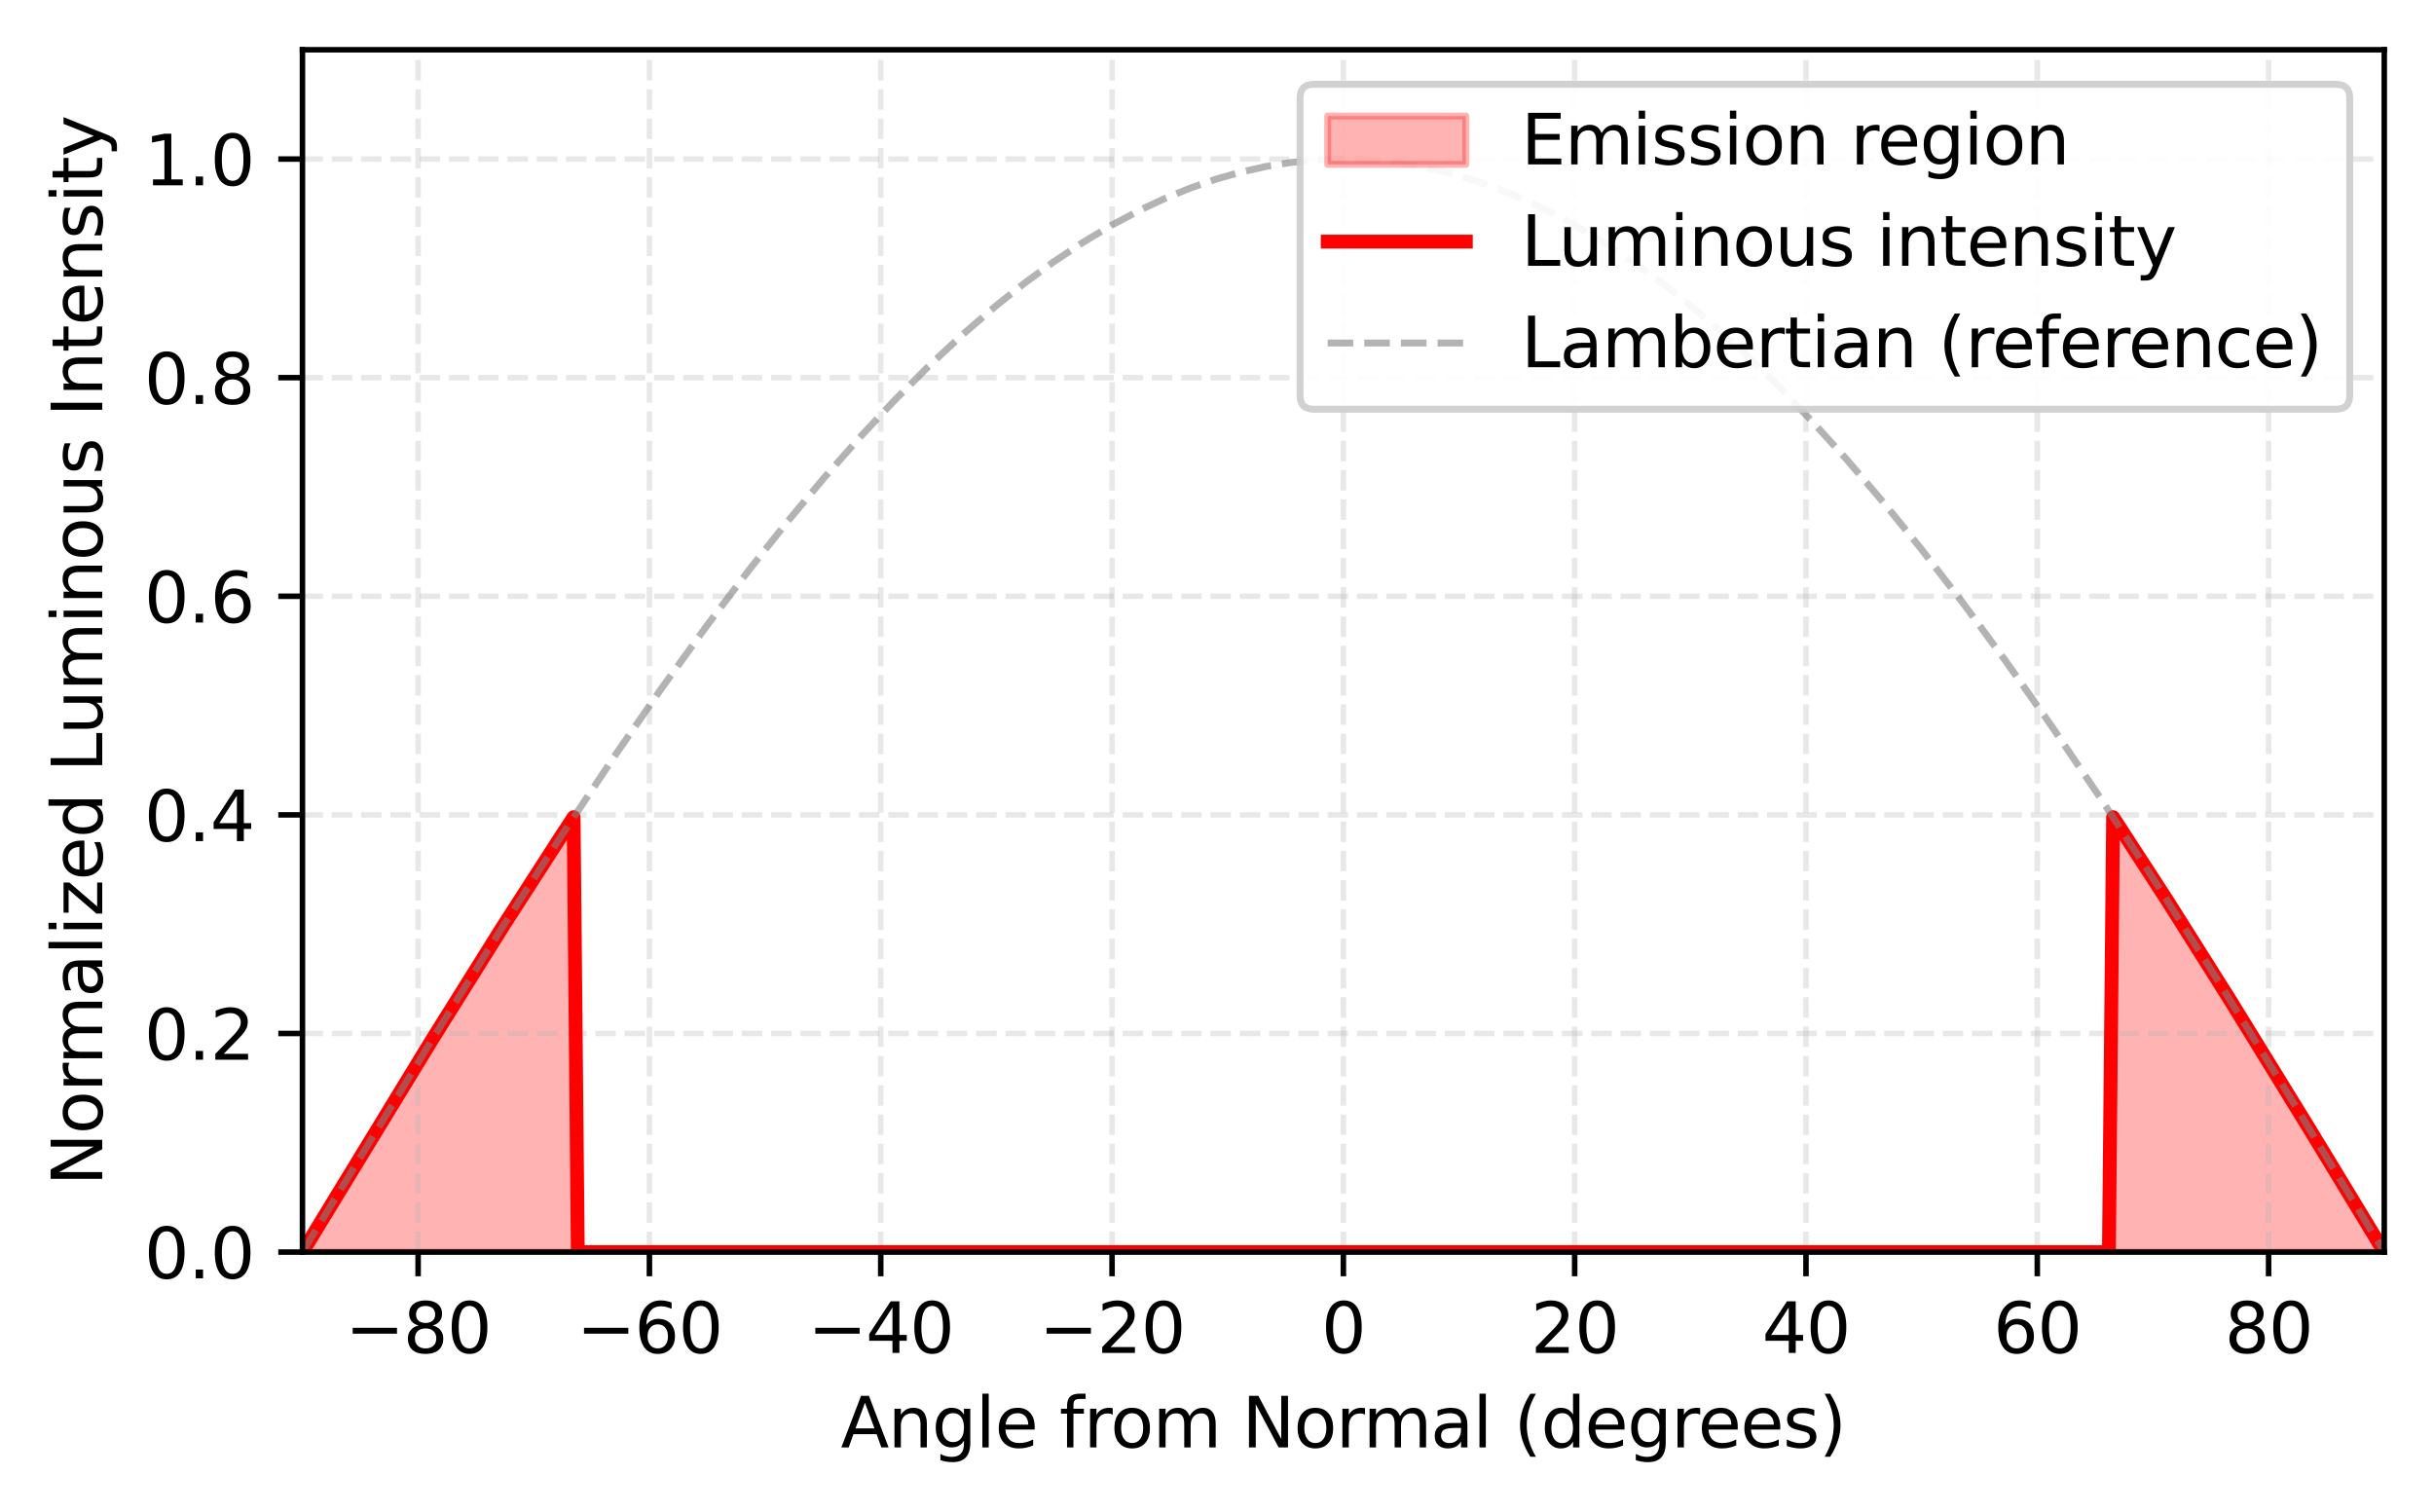 <?xml version="1.0" encoding="utf-8" standalone="no"?>
<!DOCTYPE svg PUBLIC "-//W3C//DTD SVG 1.1//EN"
  "http://www.w3.org/Graphics/SVG/1.1/DTD/svg11.dtd">
<svg xmlns:xlink="http://www.w3.org/1999/xlink" width="352.326pt" height="218.796pt" viewBox="0 0 352.326 218.796" xmlns="http://www.w3.org/2000/svg" version="1.1">
 <defs>
  <style type="text/css">*{stroke-linejoin: round; stroke-linecap: butt}</style>
 </defs>
 <g id="figure_1">
  <g id="patch_1">
   <path d="M 0 218.796 
L 352.326 218.796 
L 352.326 0 
L 0 0 
z
" style="fill: #ffffff"/>
  </g>
  <g id="axes_1">
   <g id="patch_2">
    <path d="M 43.781 181.24 
L 345.126 181.24 
L 345.126 7.2 
L 43.781 7.2 
z
" style="fill: #ffffff"/>
   </g>
   <g id="FillBetweenPolyCollection_1">
    <defs>
     <path id="ma462cd7fef" d="M 43.781 -37.556 
L 43.781 -37.556 
L 44.385 -37.556 
L 44.989 -37.556 
L 45.593 -37.556 
L 46.197 -37.556 
L 46.801 -37.556 
L 47.405 -37.556 
L 48.009 -37.556 
L 48.612 -37.556 
L 49.216 -37.556 
L 49.82 -37.556 
L 50.424 -37.556 
L 51.028 -37.556 
L 51.632 -37.556 
L 52.236 -37.556 
L 52.84 -37.556 
L 53.444 -37.556 
L 54.048 -37.556 
L 54.651 -37.556 
L 55.255 -37.556 
L 55.859 -37.556 
L 56.463 -37.556 
L 57.067 -37.556 
L 57.671 -37.556 
L 58.275 -37.556 
L 58.879 -37.556 
L 59.483 -37.556 
L 60.086 -37.556 
L 60.69 -37.556 
L 61.294 -37.556 
L 61.898 -37.556 
L 62.502 -37.556 
L 63.106 -37.556 
L 63.71 -37.556 
L 64.314 -37.556 
L 64.918 -37.556 
L 65.522 -37.556 
L 66.125 -37.556 
L 66.729 -37.556 
L 67.333 -37.556 
L 67.937 -37.556 
L 68.541 -37.556 
L 69.145 -37.556 
L 69.749 -37.556 
L 70.353 -37.556 
L 70.957 -37.556 
L 71.561 -37.556 
L 72.164 -37.556 
L 72.768 -37.556 
L 73.372 -37.556 
L 73.976 -37.556 
L 74.58 -37.556 
L 75.184 -37.556 
L 75.788 -37.556 
L 76.392 -37.556 
L 76.996 -37.556 
L 77.6 -37.556 
L 78.203 -37.556 
L 78.807 -37.556 
L 79.411 -37.556 
L 80.015 -37.556 
L 80.619 -37.556 
L 81.223 -37.556 
L 81.827 -37.556 
L 82.431 -37.556 
L 83.035 -37.556 
L 83.639 -37.556 
L 84.242 -37.556 
L 84.846 -37.556 
L 85.45 -37.556 
L 86.054 -37.556 
L 86.658 -37.556 
L 87.262 -37.556 
L 87.866 -37.556 
L 88.47 -37.556 
L 89.074 -37.556 
L 89.677 -37.556 
L 90.281 -37.556 
L 90.885 -37.556 
L 91.489 -37.556 
L 92.093 -37.556 
L 92.697 -37.556 
L 93.301 -37.556 
L 93.905 -37.556 
L 94.509 -37.556 
L 95.113 -37.556 
L 95.716 -37.556 
L 96.32 -37.556 
L 96.924 -37.556 
L 97.528 -37.556 
L 98.132 -37.556 
L 98.736 -37.556 
L 99.34 -37.556 
L 99.944 -37.556 
L 100.548 -37.556 
L 101.152 -37.556 
L 101.755 -37.556 
L 102.359 -37.556 
L 102.963 -37.556 
L 103.567 -37.556 
L 104.171 -37.556 
L 104.775 -37.556 
L 105.379 -37.556 
L 105.983 -37.556 
L 106.587 -37.556 
L 107.191 -37.556 
L 107.794 -37.556 
L 108.398 -37.556 
L 109.002 -37.556 
L 109.606 -37.556 
L 110.21 -37.556 
L 110.814 -37.556 
L 111.418 -37.556 
L 112.022 -37.556 
L 112.626 -37.556 
L 113.229 -37.556 
L 113.833 -37.556 
L 114.437 -37.556 
L 115.041 -37.556 
L 115.645 -37.556 
L 116.249 -37.556 
L 116.853 -37.556 
L 117.457 -37.556 
L 118.061 -37.556 
L 118.665 -37.556 
L 119.268 -37.556 
L 119.872 -37.556 
L 120.476 -37.556 
L 121.08 -37.556 
L 121.684 -37.556 
L 122.288 -37.556 
L 122.892 -37.556 
L 123.496 -37.556 
L 124.1 -37.556 
L 124.704 -37.556 
L 125.307 -37.556 
L 125.911 -37.556 
L 126.515 -37.556 
L 127.119 -37.556 
L 127.723 -37.556 
L 128.327 -37.556 
L 128.931 -37.556 
L 129.535 -37.556 
L 130.139 -37.556 
L 130.743 -37.556 
L 131.346 -37.556 
L 131.95 -37.556 
L 132.554 -37.556 
L 133.158 -37.556 
L 133.762 -37.556 
L 134.366 -37.556 
L 134.97 -37.556 
L 135.574 -37.556 
L 136.178 -37.556 
L 136.782 -37.556 
L 137.385 -37.556 
L 137.989 -37.556 
L 138.593 -37.556 
L 139.197 -37.556 
L 139.801 -37.556 
L 140.405 -37.556 
L 141.009 -37.556 
L 141.613 -37.556 
L 142.217 -37.556 
L 142.82 -37.556 
L 143.424 -37.556 
L 144.028 -37.556 
L 144.632 -37.556 
L 145.236 -37.556 
L 145.84 -37.556 
L 146.444 -37.556 
L 147.048 -37.556 
L 147.652 -37.556 
L 148.256 -37.556 
L 148.859 -37.556 
L 149.463 -37.556 
L 150.067 -37.556 
L 150.671 -37.556 
L 151.275 -37.556 
L 151.879 -37.556 
L 152.483 -37.556 
L 153.087 -37.556 
L 153.691 -37.556 
L 154.295 -37.556 
L 154.898 -37.556 
L 155.502 -37.556 
L 156.106 -37.556 
L 156.71 -37.556 
L 157.314 -37.556 
L 157.918 -37.556 
L 158.522 -37.556 
L 159.126 -37.556 
L 159.73 -37.556 
L 160.334 -37.556 
L 160.937 -37.556 
L 161.541 -37.556 
L 162.145 -37.556 
L 162.749 -37.556 
L 163.353 -37.556 
L 163.957 -37.556 
L 164.561 -37.556 
L 165.165 -37.556 
L 165.769 -37.556 
L 166.373 -37.556 
L 166.976 -37.556 
L 167.58 -37.556 
L 168.184 -37.556 
L 168.788 -37.556 
L 169.392 -37.556 
L 169.996 -37.556 
L 170.6 -37.556 
L 171.204 -37.556 
L 171.808 -37.556 
L 172.411 -37.556 
L 173.015 -37.556 
L 173.619 -37.556 
L 174.223 -37.556 
L 174.827 -37.556 
L 175.431 -37.556 
L 176.035 -37.556 
L 176.639 -37.556 
L 177.243 -37.556 
L 177.847 -37.556 
L 178.45 -37.556 
L 179.054 -37.556 
L 179.658 -37.556 
L 180.262 -37.556 
L 180.866 -37.556 
L 181.47 -37.556 
L 182.074 -37.556 
L 182.678 -37.556 
L 183.282 -37.556 
L 183.886 -37.556 
L 184.489 -37.556 
L 185.093 -37.556 
L 185.697 -37.556 
L 186.301 -37.556 
L 186.905 -37.556 
L 187.509 -37.556 
L 188.113 -37.556 
L 188.717 -37.556 
L 189.321 -37.556 
L 189.925 -37.556 
L 190.528 -37.556 
L 191.132 -37.556 
L 191.736 -37.556 
L 192.34 -37.556 
L 192.944 -37.556 
L 193.548 -37.556 
L 194.152 -37.556 
L 194.756 -37.556 
L 195.36 -37.556 
L 195.963 -37.556 
L 196.567 -37.556 
L 197.171 -37.556 
L 197.775 -37.556 
L 198.379 -37.556 
L 198.983 -37.556 
L 199.587 -37.556 
L 200.191 -37.556 
L 200.795 -37.556 
L 201.399 -37.556 
L 202.002 -37.556 
L 202.606 -37.556 
L 203.21 -37.556 
L 203.814 -37.556 
L 204.418 -37.556 
L 205.022 -37.556 
L 205.626 -37.556 
L 206.23 -37.556 
L 206.834 -37.556 
L 207.438 -37.556 
L 208.041 -37.556 
L 208.645 -37.556 
L 209.249 -37.556 
L 209.853 -37.556 
L 210.457 -37.556 
L 211.061 -37.556 
L 211.665 -37.556 
L 212.269 -37.556 
L 212.873 -37.556 
L 213.477 -37.556 
L 214.08 -37.556 
L 214.684 -37.556 
L 215.288 -37.556 
L 215.892 -37.556 
L 216.496 -37.556 
L 217.1 -37.556 
L 217.704 -37.556 
L 218.308 -37.556 
L 218.912 -37.556 
L 219.516 -37.556 
L 220.119 -37.556 
L 220.723 -37.556 
L 221.327 -37.556 
L 221.931 -37.556 
L 222.535 -37.556 
L 223.139 -37.556 
L 223.743 -37.556 
L 224.347 -37.556 
L 224.951 -37.556 
L 225.554 -37.556 
L 226.158 -37.556 
L 226.762 -37.556 
L 227.366 -37.556 
L 227.97 -37.556 
L 228.574 -37.556 
L 229.178 -37.556 
L 229.782 -37.556 
L 230.386 -37.556 
L 230.99 -37.556 
L 231.593 -37.556 
L 232.197 -37.556 
L 232.801 -37.556 
L 233.405 -37.556 
L 234.009 -37.556 
L 234.613 -37.556 
L 235.217 -37.556 
L 235.821 -37.556 
L 236.425 -37.556 
L 237.029 -37.556 
L 237.632 -37.556 
L 238.236 -37.556 
L 238.84 -37.556 
L 239.444 -37.556 
L 240.048 -37.556 
L 240.652 -37.556 
L 241.256 -37.556 
L 241.86 -37.556 
L 242.464 -37.556 
L 243.068 -37.556 
L 243.671 -37.556 
L 244.275 -37.556 
L 244.879 -37.556 
L 245.483 -37.556 
L 246.087 -37.556 
L 246.691 -37.556 
L 247.295 -37.556 
L 247.899 -37.556 
L 248.503 -37.556 
L 249.107 -37.556 
L 249.71 -37.556 
L 250.314 -37.556 
L 250.918 -37.556 
L 251.522 -37.556 
L 252.126 -37.556 
L 252.73 -37.556 
L 253.334 -37.556 
L 253.938 -37.556 
L 254.542 -37.556 
L 255.145 -37.556 
L 255.749 -37.556 
L 256.353 -37.556 
L 256.957 -37.556 
L 257.561 -37.556 
L 258.165 -37.556 
L 258.769 -37.556 
L 259.373 -37.556 
L 259.977 -37.556 
L 260.581 -37.556 
L 261.184 -37.556 
L 261.788 -37.556 
L 262.392 -37.556 
L 262.996 -37.556 
L 263.6 -37.556 
L 264.204 -37.556 
L 264.808 -37.556 
L 265.412 -37.556 
L 266.016 -37.556 
L 266.62 -37.556 
L 267.223 -37.556 
L 267.827 -37.556 
L 268.431 -37.556 
L 269.035 -37.556 
L 269.639 -37.556 
L 270.243 -37.556 
L 270.847 -37.556 
L 271.451 -37.556 
L 272.055 -37.556 
L 272.659 -37.556 
L 273.262 -37.556 
L 273.866 -37.556 
L 274.47 -37.556 
L 275.074 -37.556 
L 275.678 -37.556 
L 276.282 -37.556 
L 276.886 -37.556 
L 277.49 -37.556 
L 278.094 -37.556 
L 278.697 -37.556 
L 279.301 -37.556 
L 279.905 -37.556 
L 280.509 -37.556 
L 281.113 -37.556 
L 281.717 -37.556 
L 282.321 -37.556 
L 282.925 -37.556 
L 283.529 -37.556 
L 284.133 -37.556 
L 284.736 -37.556 
L 285.34 -37.556 
L 285.944 -37.556 
L 286.548 -37.556 
L 287.152 -37.556 
L 287.756 -37.556 
L 288.36 -37.556 
L 288.964 -37.556 
L 289.568 -37.556 
L 290.172 -37.556 
L 290.775 -37.556 
L 291.379 -37.556 
L 291.983 -37.556 
L 292.587 -37.556 
L 293.191 -37.556 
L 293.795 -37.556 
L 294.399 -37.556 
L 295.003 -37.556 
L 295.607 -37.556 
L 296.211 -37.556 
L 296.814 -37.556 
L 297.418 -37.556 
L 298.022 -37.556 
L 298.626 -37.556 
L 299.23 -37.556 
L 299.834 -37.556 
L 300.438 -37.556 
L 301.042 -37.556 
L 301.646 -37.556 
L 302.25 -37.556 
L 302.853 -37.556 
L 303.457 -37.556 
L 304.061 -37.556 
L 304.665 -37.556 
L 305.269 -37.556 
L 305.873 -37.556 
L 306.477 -37.556 
L 307.081 -37.556 
L 307.685 -37.556 
L 308.288 -37.556 
L 308.892 -37.556 
L 309.496 -37.556 
L 310.1 -37.556 
L 310.704 -37.556 
L 311.308 -37.556 
L 311.912 -37.556 
L 312.516 -37.556 
L 313.12 -37.556 
L 313.724 -37.556 
L 314.327 -37.556 
L 314.931 -37.556 
L 315.535 -37.556 
L 316.139 -37.556 
L 316.743 -37.556 
L 317.347 -37.556 
L 317.951 -37.556 
L 318.555 -37.556 
L 319.159 -37.556 
L 319.763 -37.556 
L 320.366 -37.556 
L 320.97 -37.556 
L 321.574 -37.556 
L 322.178 -37.556 
L 322.782 -37.556 
L 323.386 -37.556 
L 323.99 -37.556 
L 324.594 -37.556 
L 325.198 -37.556 
L 325.802 -37.556 
L 326.405 -37.556 
L 327.009 -37.556 
L 327.613 -37.556 
L 328.217 -37.556 
L 328.821 -37.556 
L 329.425 -37.556 
L 330.029 -37.556 
L 330.633 -37.556 
L 331.237 -37.556 
L 331.84 -37.556 
L 332.444 -37.556 
L 333.048 -37.556 
L 333.652 -37.556 
L 334.256 -37.556 
L 334.86 -37.556 
L 335.464 -37.556 
L 336.068 -37.556 
L 336.672 -37.556 
L 337.276 -37.556 
L 337.879 -37.556 
L 338.483 -37.556 
L 339.087 -37.556 
L 339.691 -37.556 
L 340.295 -37.556 
L 340.899 -37.556 
L 341.503 -37.556 
L 342.107 -37.556 
L 342.711 -37.556 
L 343.315 -37.556 
L 343.918 -37.556 
L 344.522 -37.556 
L 345.126 -37.556 
L 345.126 -37.556 
L 345.126 -37.556 
L 344.522 -38.552 
L 343.918 -39.548 
L 343.315 -40.544 
L 342.711 -41.54 
L 342.107 -42.536 
L 341.503 -43.531 
L 340.899 -44.527 
L 340.295 -45.522 
L 339.691 -46.516 
L 339.087 -47.511 
L 338.483 -48.505 
L 337.879 -49.498 
L 337.276 -50.491 
L 336.672 -51.484 
L 336.068 -52.476 
L 335.464 -53.467 
L 334.86 -54.458 
L 334.256 -55.448 
L 333.652 -56.437 
L 333.048 -57.426 
L 332.444 -58.414 
L 331.84 -59.401 
L 331.237 -60.387 
L 330.633 -61.372 
L 330.029 -62.356 
L 329.425 -63.34 
L 328.821 -64.322 
L 328.217 -65.303 
L 327.613 -66.283 
L 327.009 -67.262 
L 326.405 -68.24 
L 325.802 -69.216 
L 325.198 -70.192 
L 324.594 -71.166 
L 323.99 -72.139 
L 323.386 -73.11 
L 322.782 -74.08 
L 322.178 -75.048 
L 321.574 -76.015 
L 320.97 -76.981 
L 320.366 -77.945 
L 319.763 -78.907 
L 319.159 -79.868 
L 318.555 -80.827 
L 317.951 -81.784 
L 317.347 -82.739 
L 316.743 -83.693 
L 316.139 -84.645 
L 315.535 -85.595 
L 314.931 -86.543 
L 314.327 -87.489 
L 313.724 -88.433 
L 313.12 -89.376 
L 312.516 -90.316 
L 311.912 -91.254 
L 311.308 -92.19 
L 310.704 -93.123 
L 310.1 -94.055 
L 309.496 -94.984 
L 308.892 -95.911 
L 308.288 -96.836 
L 307.685 -97.758 
L 307.081 -98.678 
L 306.477 -99.596 
L 305.873 -100.511 
L 305.269 -37.556 
L 304.665 -37.556 
L 304.061 -37.556 
L 303.457 -37.556 
L 302.853 -37.556 
L 302.25 -37.556 
L 301.646 -37.556 
L 301.042 -37.556 
L 300.438 -37.556 
L 299.834 -37.556 
L 299.23 -37.556 
L 298.626 -37.556 
L 298.022 -37.556 
L 297.418 -37.556 
L 296.814 -37.556 
L 296.211 -37.556 
L 295.607 -37.556 
L 295.003 -37.556 
L 294.399 -37.556 
L 293.795 -37.556 
L 293.191 -37.556 
L 292.587 -37.556 
L 291.983 -37.556 
L 291.379 -37.556 
L 290.775 -37.556 
L 290.172 -37.556 
L 289.568 -37.556 
L 288.964 -37.556 
L 288.36 -37.556 
L 287.756 -37.556 
L 287.152 -37.556 
L 286.548 -37.556 
L 285.944 -37.556 
L 285.34 -37.556 
L 284.736 -37.556 
L 284.133 -37.556 
L 283.529 -37.556 
L 282.925 -37.556 
L 282.321 -37.556 
L 281.717 -37.556 
L 281.113 -37.556 
L 280.509 -37.556 
L 279.905 -37.556 
L 279.301 -37.556 
L 278.697 -37.556 
L 278.094 -37.556 
L 277.49 -37.556 
L 276.886 -37.556 
L 276.282 -37.556 
L 275.678 -37.556 
L 275.074 -37.556 
L 274.47 -37.556 
L 273.866 -37.556 
L 273.262 -37.556 
L 272.659 -37.556 
L 272.055 -37.556 
L 271.451 -37.556 
L 270.847 -37.556 
L 270.243 -37.556 
L 269.639 -37.556 
L 269.035 -37.556 
L 268.431 -37.556 
L 267.827 -37.556 
L 267.223 -37.556 
L 266.62 -37.556 
L 266.016 -37.556 
L 265.412 -37.556 
L 264.808 -37.556 
L 264.204 -37.556 
L 263.6 -37.556 
L 262.996 -37.556 
L 262.392 -37.556 
L 261.788 -37.556 
L 261.184 -37.556 
L 260.581 -37.556 
L 259.977 -37.556 
L 259.373 -37.556 
L 258.769 -37.556 
L 258.165 -37.556 
L 257.561 -37.556 
L 256.957 -37.556 
L 256.353 -37.556 
L 255.749 -37.556 
L 255.145 -37.556 
L 254.542 -37.556 
L 253.938 -37.556 
L 253.334 -37.556 
L 252.73 -37.556 
L 252.126 -37.556 
L 251.522 -37.556 
L 250.918 -37.556 
L 250.314 -37.556 
L 249.71 -37.556 
L 249.107 -37.556 
L 248.503 -37.556 
L 247.899 -37.556 
L 247.295 -37.556 
L 246.691 -37.556 
L 246.087 -37.556 
L 245.483 -37.556 
L 244.879 -37.556 
L 244.275 -37.556 
L 243.671 -37.556 
L 243.068 -37.556 
L 242.464 -37.556 
L 241.86 -37.556 
L 241.256 -37.556 
L 240.652 -37.556 
L 240.048 -37.556 
L 239.444 -37.556 
L 238.84 -37.556 
L 238.236 -37.556 
L 237.632 -37.556 
L 237.029 -37.556 
L 236.425 -37.556 
L 235.821 -37.556 
L 235.217 -37.556 
L 234.613 -37.556 
L 234.009 -37.556 
L 233.405 -37.556 
L 232.801 -37.556 
L 232.197 -37.556 
L 231.593 -37.556 
L 230.99 -37.556 
L 230.386 -37.556 
L 229.782 -37.556 
L 229.178 -37.556 
L 228.574 -37.556 
L 227.97 -37.556 
L 227.366 -37.556 
L 226.762 -37.556 
L 226.158 -37.556 
L 225.554 -37.556 
L 224.951 -37.556 
L 224.347 -37.556 
L 223.743 -37.556 
L 223.139 -37.556 
L 222.535 -37.556 
L 221.931 -37.556 
L 221.327 -37.556 
L 220.723 -37.556 
L 220.119 -37.556 
L 219.516 -37.556 
L 218.912 -37.556 
L 218.308 -37.556 
L 217.704 -37.556 
L 217.1 -37.556 
L 216.496 -37.556 
L 215.892 -37.556 
L 215.288 -37.556 
L 214.684 -37.556 
L 214.08 -37.556 
L 213.477 -37.556 
L 212.873 -37.556 
L 212.269 -37.556 
L 211.665 -37.556 
L 211.061 -37.556 
L 210.457 -37.556 
L 209.853 -37.556 
L 209.249 -37.556 
L 208.645 -37.556 
L 208.041 -37.556 
L 207.438 -37.556 
L 206.834 -37.556 
L 206.23 -37.556 
L 205.626 -37.556 
L 205.022 -37.556 
L 204.418 -37.556 
L 203.814 -37.556 
L 203.21 -37.556 
L 202.606 -37.556 
L 202.002 -37.556 
L 201.399 -37.556 
L 200.795 -37.556 
L 200.191 -37.556 
L 199.587 -37.556 
L 198.983 -37.556 
L 198.379 -37.556 
L 197.775 -37.556 
L 197.171 -37.556 
L 196.567 -37.556 
L 195.963 -37.556 
L 195.36 -37.556 
L 194.756 -37.556 
L 194.152 -37.556 
L 193.548 -37.556 
L 192.944 -37.556 
L 192.34 -37.556 
L 191.736 -37.556 
L 191.132 -37.556 
L 190.528 -37.556 
L 189.925 -37.556 
L 189.321 -37.556 
L 188.717 -37.556 
L 188.113 -37.556 
L 187.509 -37.556 
L 186.905 -37.556 
L 186.301 -37.556 
L 185.697 -37.556 
L 185.093 -37.556 
L 184.489 -37.556 
L 183.886 -37.556 
L 183.282 -37.556 
L 182.678 -37.556 
L 182.074 -37.556 
L 181.47 -37.556 
L 180.866 -37.556 
L 180.262 -37.556 
L 179.658 -37.556 
L 179.054 -37.556 
L 178.45 -37.556 
L 177.847 -37.556 
L 177.243 -37.556 
L 176.639 -37.556 
L 176.035 -37.556 
L 175.431 -37.556 
L 174.827 -37.556 
L 174.223 -37.556 
L 173.619 -37.556 
L 173.015 -37.556 
L 172.411 -37.556 
L 171.808 -37.556 
L 171.204 -37.556 
L 170.6 -37.556 
L 169.996 -37.556 
L 169.392 -37.556 
L 168.788 -37.556 
L 168.184 -37.556 
L 167.58 -37.556 
L 166.976 -37.556 
L 166.373 -37.556 
L 165.769 -37.556 
L 165.165 -37.556 
L 164.561 -37.556 
L 163.957 -37.556 
L 163.353 -37.556 
L 162.749 -37.556 
L 162.145 -37.556 
L 161.541 -37.556 
L 160.937 -37.556 
L 160.334 -37.556 
L 159.73 -37.556 
L 159.126 -37.556 
L 158.522 -37.556 
L 157.918 -37.556 
L 157.314 -37.556 
L 156.71 -37.556 
L 156.106 -37.556 
L 155.502 -37.556 
L 154.898 -37.556 
L 154.295 -37.556 
L 153.691 -37.556 
L 153.087 -37.556 
L 152.483 -37.556 
L 151.879 -37.556 
L 151.275 -37.556 
L 150.671 -37.556 
L 150.067 -37.556 
L 149.463 -37.556 
L 148.859 -37.556 
L 148.256 -37.556 
L 147.652 -37.556 
L 147.048 -37.556 
L 146.444 -37.556 
L 145.84 -37.556 
L 145.236 -37.556 
L 144.632 -37.556 
L 144.028 -37.556 
L 143.424 -37.556 
L 142.82 -37.556 
L 142.217 -37.556 
L 141.613 -37.556 
L 141.009 -37.556 
L 140.405 -37.556 
L 139.801 -37.556 
L 139.197 -37.556 
L 138.593 -37.556 
L 137.989 -37.556 
L 137.385 -37.556 
L 136.782 -37.556 
L 136.178 -37.556 
L 135.574 -37.556 
L 134.97 -37.556 
L 134.366 -37.556 
L 133.762 -37.556 
L 133.158 -37.556 
L 132.554 -37.556 
L 131.95 -37.556 
L 131.346 -37.556 
L 130.743 -37.556 
L 130.139 -37.556 
L 129.535 -37.556 
L 128.931 -37.556 
L 128.327 -37.556 
L 127.723 -37.556 
L 127.119 -37.556 
L 126.515 -37.556 
L 125.911 -37.556 
L 125.307 -37.556 
L 124.704 -37.556 
L 124.1 -37.556 
L 123.496 -37.556 
L 122.892 -37.556 
L 122.288 -37.556 
L 121.684 -37.556 
L 121.08 -37.556 
L 120.476 -37.556 
L 119.872 -37.556 
L 119.268 -37.556 
L 118.665 -37.556 
L 118.061 -37.556 
L 117.457 -37.556 
L 116.853 -37.556 
L 116.249 -37.556 
L 115.645 -37.556 
L 115.041 -37.556 
L 114.437 -37.556 
L 113.833 -37.556 
L 113.229 -37.556 
L 112.626 -37.556 
L 112.022 -37.556 
L 111.418 -37.556 
L 110.814 -37.556 
L 110.21 -37.556 
L 109.606 -37.556 
L 109.002 -37.556 
L 108.398 -37.556 
L 107.794 -37.556 
L 107.191 -37.556 
L 106.587 -37.556 
L 105.983 -37.556 
L 105.379 -37.556 
L 104.775 -37.556 
L 104.171 -37.556 
L 103.567 -37.556 
L 102.963 -37.556 
L 102.359 -37.556 
L 101.755 -37.556 
L 101.152 -37.556 
L 100.548 -37.556 
L 99.944 -37.556 
L 99.34 -37.556 
L 98.736 -37.556 
L 98.132 -37.556 
L 97.528 -37.556 
L 96.924 -37.556 
L 96.32 -37.556 
L 95.716 -37.556 
L 95.113 -37.556 
L 94.509 -37.556 
L 93.905 -37.556 
L 93.301 -37.556 
L 92.697 -37.556 
L 92.093 -37.556 
L 91.489 -37.556 
L 90.885 -37.556 
L 90.281 -37.556 
L 89.677 -37.556 
L 89.074 -37.556 
L 88.47 -37.556 
L 87.866 -37.556 
L 87.262 -37.556 
L 86.658 -37.556 
L 86.054 -37.556 
L 85.45 -37.556 
L 84.846 -37.556 
L 84.242 -37.556 
L 83.639 -37.556 
L 83.035 -100.511 
L 82.431 -99.596 
L 81.827 -98.678 
L 81.223 -97.758 
L 80.619 -96.836 
L 80.015 -95.911 
L 79.411 -94.984 
L 78.807 -94.055 
L 78.203 -93.123 
L 77.6 -92.19 
L 76.996 -91.254 
L 76.392 -90.316 
L 75.788 -89.376 
L 75.184 -88.433 
L 74.58 -87.489 
L 73.976 -86.543 
L 73.372 -85.595 
L 72.768 -84.645 
L 72.164 -83.693 
L 71.561 -82.739 
L 70.957 -81.784 
L 70.353 -80.827 
L 69.749 -79.868 
L 69.145 -78.907 
L 68.541 -77.945 
L 67.937 -76.981 
L 67.333 -76.015 
L 66.729 -75.048 
L 66.125 -74.08 
L 65.522 -73.11 
L 64.918 -72.139 
L 64.314 -71.166 
L 63.71 -70.192 
L 63.106 -69.216 
L 62.502 -68.24 
L 61.898 -67.262 
L 61.294 -66.283 
L 60.69 -65.303 
L 60.086 -64.322 
L 59.483 -63.34 
L 58.879 -62.356 
L 58.275 -61.372 
L 57.671 -60.387 
L 57.067 -59.401 
L 56.463 -58.414 
L 55.859 -57.426 
L 55.255 -56.437 
L 54.651 -55.448 
L 54.048 -54.458 
L 53.444 -53.467 
L 52.84 -52.476 
L 52.236 -51.484 
L 51.632 -50.491 
L 51.028 -49.498 
L 50.424 -48.505 
L 49.82 -47.511 
L 49.216 -46.516 
L 48.612 -45.522 
L 48.009 -44.527 
L 47.405 -43.531 
L 46.801 -42.536 
L 46.197 -41.54 
L 45.593 -40.544 
L 44.989 -39.548 
L 44.385 -38.552 
L 43.781 -37.556 
z
" style="stroke: #ff0000; stroke-opacity: 0.3"/>
    </defs>
    <g clip-path="url(#p6bb1ac095b)">
     <use xlink:href="#ma462cd7fef" x="0" y="218.796" style="fill: #ff0000; fill-opacity: 0.3; stroke: #ff0000; stroke-opacity: 0.3"/>
    </g>
   </g>
   <g id="matplotlib.axis_1">
    <g id="xtick_1">
     <g id="line2d_1">
      <path d="M 60.523 181.24 
L 60.523 7.2 
" clip-path="url(#p6bb1ac095b)" style="fill: none; stroke-dasharray: 2.96,1.28; stroke-dashoffset: 0; stroke: #b0b0b0; stroke-opacity: 0.3; stroke-width: 0.8"/>
     </g>
     <g id="line2d_2">
      <defs>
       <path id="m38fdca7b9e" d="M 0 0 
L 0 3.5 
" style="stroke: #000000; stroke-width: 0.8"/>
      </defs>
      <g>
       <use xlink:href="#m38fdca7b9e" x="60.523" y="181.24" style="stroke: #000000; stroke-width: 0.8"/>
      </g>
     </g>
     <g id="text_1">
      <!-- −80 -->
      <g transform="translate(49.97 195.838) scale(0.1 -0.1)">
       <defs>
        <path id="DejaVuSans-2212" d="M 678 2272 
L 4684 2272 
L 4684 1741 
L 678 1741 
L 678 2272 
z
" transform="scale(0.016)"/>
        <path id="DejaVuSans-38" d="M 2034 2216 
Q 1584 2216 1326 1975 
Q 1069 1734 1069 1313 
Q 1069 891 1326 650 
Q 1584 409 2034 409 
Q 2484 409 2743 651 
Q 3003 894 3003 1313 
Q 3003 1734 2745 1975 
Q 2488 2216 2034 2216 
z
M 1403 2484 
Q 997 2584 770 2862 
Q 544 3141 544 3541 
Q 544 4100 942 4425 
Q 1341 4750 2034 4750 
Q 2731 4750 3128 4425 
Q 3525 4100 3525 3541 
Q 3525 3141 3298 2862 
Q 3072 2584 2669 2484 
Q 3125 2378 3379 2068 
Q 3634 1759 3634 1313 
Q 3634 634 3220 271 
Q 2806 -91 2034 -91 
Q 1263 -91 848 271 
Q 434 634 434 1313 
Q 434 1759 690 2068 
Q 947 2378 1403 2484 
z
M 1172 3481 
Q 1172 3119 1398 2916 
Q 1625 2713 2034 2713 
Q 2441 2713 2670 2916 
Q 2900 3119 2900 3481 
Q 2900 3844 2670 4047 
Q 2441 4250 2034 4250 
Q 1625 4250 1398 4047 
Q 1172 3844 1172 3481 
z
" transform="scale(0.016)"/>
        <path id="DejaVuSans-30" d="M 2034 4250 
Q 1547 4250 1301 3770 
Q 1056 3291 1056 2328 
Q 1056 1369 1301 889 
Q 1547 409 2034 409 
Q 2525 409 2770 889 
Q 3016 1369 3016 2328 
Q 3016 3291 2770 3770 
Q 2525 4250 2034 4250 
z
M 2034 4750 
Q 2819 4750 3233 4129 
Q 3647 3509 3647 2328 
Q 3647 1150 3233 529 
Q 2819 -91 2034 -91 
Q 1250 -91 836 529 
Q 422 1150 422 2328 
Q 422 3509 836 4129 
Q 1250 4750 2034 4750 
z
" transform="scale(0.016)"/>
       </defs>
       <use xlink:href="#DejaVuSans-2212"/>
       <use xlink:href="#DejaVuSans-38" transform="translate(83.789 0)"/>
       <use xlink:href="#DejaVuSans-30" transform="translate(147.412 0)"/>
      </g>
     </g>
    </g>
    <g id="xtick_2">
     <g id="line2d_3">
      <path d="M 94.005 181.24 
L 94.005 7.2 
" clip-path="url(#p6bb1ac095b)" style="fill: none; stroke-dasharray: 2.96,1.28; stroke-dashoffset: 0; stroke: #b0b0b0; stroke-opacity: 0.3; stroke-width: 0.8"/>
     </g>
     <g id="line2d_4">
      <g>
       <use xlink:href="#m38fdca7b9e" x="94.005" y="181.24" style="stroke: #000000; stroke-width: 0.8"/>
      </g>
     </g>
     <g id="text_2">
      <!-- −60 -->
      <g transform="translate(83.453 195.838) scale(0.1 -0.1)">
       <defs>
        <path id="DejaVuSans-36" d="M 2113 2584 
Q 1688 2584 1439 2293 
Q 1191 2003 1191 1497 
Q 1191 994 1439 701 
Q 1688 409 2113 409 
Q 2538 409 2786 701 
Q 3034 994 3034 1497 
Q 3034 2003 2786 2293 
Q 2538 2584 2113 2584 
z
M 3366 4563 
L 3366 3988 
Q 3128 4100 2886 4159 
Q 2644 4219 2406 4219 
Q 1781 4219 1451 3797 
Q 1122 3375 1075 2522 
Q 1259 2794 1537 2939 
Q 1816 3084 2150 3084 
Q 2853 3084 3261 2657 
Q 3669 2231 3669 1497 
Q 3669 778 3244 343 
Q 2819 -91 2113 -91 
Q 1303 -91 875 529 
Q 447 1150 447 2328 
Q 447 3434 972 4092 
Q 1497 4750 2381 4750 
Q 2619 4750 2861 4703 
Q 3103 4656 3366 4563 
z
" transform="scale(0.016)"/>
       </defs>
       <use xlink:href="#DejaVuSans-2212"/>
       <use xlink:href="#DejaVuSans-36" transform="translate(83.789 0)"/>
       <use xlink:href="#DejaVuSans-30" transform="translate(147.412 0)"/>
      </g>
     </g>
    </g>
    <g id="xtick_3">
     <g id="line2d_5">
      <path d="M 127.488 181.24 
L 127.488 7.2 
" clip-path="url(#p6bb1ac095b)" style="fill: none; stroke-dasharray: 2.96,1.28; stroke-dashoffset: 0; stroke: #b0b0b0; stroke-opacity: 0.3; stroke-width: 0.8"/>
     </g>
     <g id="line2d_6">
      <g>
       <use xlink:href="#m38fdca7b9e" x="127.488" y="181.24" style="stroke: #000000; stroke-width: 0.8"/>
      </g>
     </g>
     <g id="text_3">
      <!-- −40 -->
      <g transform="translate(116.936 195.838) scale(0.1 -0.1)">
       <defs>
        <path id="DejaVuSans-34" d="M 2419 4116 
L 825 1625 
L 2419 1625 
L 2419 4116 
z
M 2253 4666 
L 3047 4666 
L 3047 1625 
L 3713 1625 
L 3713 1100 
L 3047 1100 
L 3047 0 
L 2419 0 
L 2419 1100 
L 313 1100 
L 313 1709 
L 2253 4666 
z
" transform="scale(0.016)"/>
       </defs>
       <use xlink:href="#DejaVuSans-2212"/>
       <use xlink:href="#DejaVuSans-34" transform="translate(83.789 0)"/>
       <use xlink:href="#DejaVuSans-30" transform="translate(147.412 0)"/>
      </g>
     </g>
    </g>
    <g id="xtick_4">
     <g id="line2d_7">
      <path d="M 160.971 181.24 
L 160.971 7.2 
" clip-path="url(#p6bb1ac095b)" style="fill: none; stroke-dasharray: 2.96,1.28; stroke-dashoffset: 0; stroke: #b0b0b0; stroke-opacity: 0.3; stroke-width: 0.8"/>
     </g>
     <g id="line2d_8">
      <g>
       <use xlink:href="#m38fdca7b9e" x="160.971" y="181.24" style="stroke: #000000; stroke-width: 0.8"/>
      </g>
     </g>
     <g id="text_4">
      <!-- −20 -->
      <g transform="translate(150.419 195.838) scale(0.1 -0.1)">
       <defs>
        <path id="DejaVuSans-32" d="M 1228 531 
L 3431 531 
L 3431 0 
L 469 0 
L 469 531 
Q 828 903 1448 1529 
Q 2069 2156 2228 2338 
Q 2531 2678 2651 2914 
Q 2772 3150 2772 3378 
Q 2772 3750 2511 3984 
Q 2250 4219 1831 4219 
Q 1534 4219 1204 4116 
Q 875 4013 500 3803 
L 500 4441 
Q 881 4594 1212 4672 
Q 1544 4750 1819 4750 
Q 2544 4750 2975 4387 
Q 3406 4025 3406 3419 
Q 3406 3131 3298 2873 
Q 3191 2616 2906 2266 
Q 2828 2175 2409 1742 
Q 1991 1309 1228 531 
z
" transform="scale(0.016)"/>
       </defs>
       <use xlink:href="#DejaVuSans-2212"/>
       <use xlink:href="#DejaVuSans-32" transform="translate(83.789 0)"/>
       <use xlink:href="#DejaVuSans-30" transform="translate(147.412 0)"/>
      </g>
     </g>
    </g>
    <g id="xtick_5">
     <g id="line2d_9">
      <path d="M 194.454 181.24 
L 194.454 7.2 
" clip-path="url(#p6bb1ac095b)" style="fill: none; stroke-dasharray: 2.96,1.28; stroke-dashoffset: 0; stroke: #b0b0b0; stroke-opacity: 0.3; stroke-width: 0.8"/>
     </g>
     <g id="line2d_10">
      <g>
       <use xlink:href="#m38fdca7b9e" x="194.454" y="181.24" style="stroke: #000000; stroke-width: 0.8"/>
      </g>
     </g>
     <g id="text_5">
      <!-- 0 -->
      <g transform="translate(191.273 195.838) scale(0.1 -0.1)">
       <use xlink:href="#DejaVuSans-30"/>
      </g>
     </g>
    </g>
    <g id="xtick_6">
     <g id="line2d_11">
      <path d="M 227.937 181.24 
L 227.937 7.2 
" clip-path="url(#p6bb1ac095b)" style="fill: none; stroke-dasharray: 2.96,1.28; stroke-dashoffset: 0; stroke: #b0b0b0; stroke-opacity: 0.3; stroke-width: 0.8"/>
     </g>
     <g id="line2d_12">
      <g>
       <use xlink:href="#m38fdca7b9e" x="227.937" y="181.24" style="stroke: #000000; stroke-width: 0.8"/>
      </g>
     </g>
     <g id="text_6">
      <!-- 20 -->
      <g transform="translate(221.574 195.838) scale(0.1 -0.1)">
       <use xlink:href="#DejaVuSans-32"/>
       <use xlink:href="#DejaVuSans-30" transform="translate(63.623 0)"/>
      </g>
     </g>
    </g>
    <g id="xtick_7">
     <g id="line2d_13">
      <path d="M 261.419 181.24 
L 261.419 7.2 
" clip-path="url(#p6bb1ac095b)" style="fill: none; stroke-dasharray: 2.96,1.28; stroke-dashoffset: 0; stroke: #b0b0b0; stroke-opacity: 0.3; stroke-width: 0.8"/>
     </g>
     <g id="line2d_14">
      <g>
       <use xlink:href="#m38fdca7b9e" x="261.419" y="181.24" style="stroke: #000000; stroke-width: 0.8"/>
      </g>
     </g>
     <g id="text_7">
      <!-- 40 -->
      <g transform="translate(255.057 195.838) scale(0.1 -0.1)">
       <use xlink:href="#DejaVuSans-34"/>
       <use xlink:href="#DejaVuSans-30" transform="translate(63.623 0)"/>
      </g>
     </g>
    </g>
    <g id="xtick_8">
     <g id="line2d_15">
      <path d="M 294.902 181.24 
L 294.902 7.2 
" clip-path="url(#p6bb1ac095b)" style="fill: none; stroke-dasharray: 2.96,1.28; stroke-dashoffset: 0; stroke: #b0b0b0; stroke-opacity: 0.3; stroke-width: 0.8"/>
     </g>
     <g id="line2d_16">
      <g>
       <use xlink:href="#m38fdca7b9e" x="294.902" y="181.24" style="stroke: #000000; stroke-width: 0.8"/>
      </g>
     </g>
     <g id="text_8">
      <!-- 60 -->
      <g transform="translate(288.54 195.838) scale(0.1 -0.1)">
       <use xlink:href="#DejaVuSans-36"/>
       <use xlink:href="#DejaVuSans-30" transform="translate(63.623 0)"/>
      </g>
     </g>
    </g>
    <g id="xtick_9">
     <g id="line2d_17">
      <path d="M 328.385 181.24 
L 328.385 7.2 
" clip-path="url(#p6bb1ac095b)" style="fill: none; stroke-dasharray: 2.96,1.28; stroke-dashoffset: 0; stroke: #b0b0b0; stroke-opacity: 0.3; stroke-width: 0.8"/>
     </g>
     <g id="line2d_18">
      <g>
       <use xlink:href="#m38fdca7b9e" x="328.385" y="181.24" style="stroke: #000000; stroke-width: 0.8"/>
      </g>
     </g>
     <g id="text_9">
      <!-- 80 -->
      <g transform="translate(322.022 195.838) scale(0.1 -0.1)">
       <use xlink:href="#DejaVuSans-38"/>
       <use xlink:href="#DejaVuSans-30" transform="translate(63.623 0)"/>
      </g>
     </g>
    </g>
    <g id="text_10">
     <!-- Angle from Normal (degrees) -->
     <g transform="translate(121.706 209.517) scale(0.1 -0.1)">
      <defs>
       <path id="DejaVuSans-41" d="M 2188 4044 
L 1331 1722 
L 3047 1722 
L 2188 4044 
z
M 1831 4666 
L 2547 4666 
L 4325 0 
L 3669 0 
L 3244 1197 
L 1141 1197 
L 716 0 
L 50 0 
L 1831 4666 
z
" transform="scale(0.016)"/>
       <path id="DejaVuSans-6e" d="M 3513 2113 
L 3513 0 
L 2938 0 
L 2938 2094 
Q 2938 2591 2744 2837 
Q 2550 3084 2163 3084 
Q 1697 3084 1428 2787 
Q 1159 2491 1159 1978 
L 1159 0 
L 581 0 
L 581 3500 
L 1159 3500 
L 1159 2956 
Q 1366 3272 1645 3428 
Q 1925 3584 2291 3584 
Q 2894 3584 3203 3211 
Q 3513 2838 3513 2113 
z
" transform="scale(0.016)"/>
       <path id="DejaVuSans-67" d="M 2906 1791 
Q 2906 2416 2648 2759 
Q 2391 3103 1925 3103 
Q 1463 3103 1205 2759 
Q 947 2416 947 1791 
Q 947 1169 1205 825 
Q 1463 481 1925 481 
Q 2391 481 2648 825 
Q 2906 1169 2906 1791 
z
M 3481 434 
Q 3481 -459 3084 -895 
Q 2688 -1331 1869 -1331 
Q 1566 -1331 1297 -1286 
Q 1028 -1241 775 -1147 
L 775 -588 
Q 1028 -725 1275 -790 
Q 1522 -856 1778 -856 
Q 2344 -856 2625 -561 
Q 2906 -266 2906 331 
L 2906 616 
Q 2728 306 2450 153 
Q 2172 0 1784 0 
Q 1141 0 747 490 
Q 353 981 353 1791 
Q 353 2603 747 3093 
Q 1141 3584 1784 3584 
Q 2172 3584 2450 3431 
Q 2728 3278 2906 2969 
L 2906 3500 
L 3481 3500 
L 3481 434 
z
" transform="scale(0.016)"/>
       <path id="DejaVuSans-6c" d="M 603 4863 
L 1178 4863 
L 1178 0 
L 603 0 
L 603 4863 
z
" transform="scale(0.016)"/>
       <path id="DejaVuSans-65" d="M 3597 1894 
L 3597 1613 
L 953 1613 
Q 991 1019 1311 708 
Q 1631 397 2203 397 
Q 2534 397 2845 478 
Q 3156 559 3463 722 
L 3463 178 
Q 3153 47 2828 -22 
Q 2503 -91 2169 -91 
Q 1331 -91 842 396 
Q 353 884 353 1716 
Q 353 2575 817 3079 
Q 1281 3584 2069 3584 
Q 2775 3584 3186 3129 
Q 3597 2675 3597 1894 
z
M 3022 2063 
Q 3016 2534 2758 2815 
Q 2500 3097 2075 3097 
Q 1594 3097 1305 2825 
Q 1016 2553 972 2059 
L 3022 2063 
z
" transform="scale(0.016)"/>
       <path id="DejaVuSans-20" transform="scale(0.016)"/>
       <path id="DejaVuSans-66" d="M 2375 4863 
L 2375 4384 
L 1825 4384 
Q 1516 4384 1395 4259 
Q 1275 4134 1275 3809 
L 1275 3500 
L 2222 3500 
L 2222 3053 
L 1275 3053 
L 1275 0 
L 697 0 
L 697 3053 
L 147 3053 
L 147 3500 
L 697 3500 
L 697 3744 
Q 697 4328 969 4595 
Q 1241 4863 1831 4863 
L 2375 4863 
z
" transform="scale(0.016)"/>
       <path id="DejaVuSans-72" d="M 2631 2963 
Q 2534 3019 2420 3045 
Q 2306 3072 2169 3072 
Q 1681 3072 1420 2755 
Q 1159 2438 1159 1844 
L 1159 0 
L 581 0 
L 581 3500 
L 1159 3500 
L 1159 2956 
Q 1341 3275 1631 3429 
Q 1922 3584 2338 3584 
Q 2397 3584 2469 3576 
Q 2541 3569 2628 3553 
L 2631 2963 
z
" transform="scale(0.016)"/>
       <path id="DejaVuSans-6f" d="M 1959 3097 
Q 1497 3097 1228 2736 
Q 959 2375 959 1747 
Q 959 1119 1226 758 
Q 1494 397 1959 397 
Q 2419 397 2687 759 
Q 2956 1122 2956 1747 
Q 2956 2369 2687 2733 
Q 2419 3097 1959 3097 
z
M 1959 3584 
Q 2709 3584 3137 3096 
Q 3566 2609 3566 1747 
Q 3566 888 3137 398 
Q 2709 -91 1959 -91 
Q 1206 -91 779 398 
Q 353 888 353 1747 
Q 353 2609 779 3096 
Q 1206 3584 1959 3584 
z
" transform="scale(0.016)"/>
       <path id="DejaVuSans-6d" d="M 3328 2828 
Q 3544 3216 3844 3400 
Q 4144 3584 4550 3584 
Q 5097 3584 5394 3201 
Q 5691 2819 5691 2113 
L 5691 0 
L 5113 0 
L 5113 2094 
Q 5113 2597 4934 2840 
Q 4756 3084 4391 3084 
Q 3944 3084 3684 2787 
Q 3425 2491 3425 1978 
L 3425 0 
L 2847 0 
L 2847 2094 
Q 2847 2600 2669 2842 
Q 2491 3084 2119 3084 
Q 1678 3084 1418 2786 
Q 1159 2488 1159 1978 
L 1159 0 
L 581 0 
L 581 3500 
L 1159 3500 
L 1159 2956 
Q 1356 3278 1631 3431 
Q 1906 3584 2284 3584 
Q 2666 3584 2933 3390 
Q 3200 3197 3328 2828 
z
" transform="scale(0.016)"/>
       <path id="DejaVuSans-4e" d="M 628 4666 
L 1478 4666 
L 3547 763 
L 3547 4666 
L 4159 4666 
L 4159 0 
L 3309 0 
L 1241 3903 
L 1241 0 
L 628 0 
L 628 4666 
z
" transform="scale(0.016)"/>
       <path id="DejaVuSans-61" d="M 2194 1759 
Q 1497 1759 1228 1600 
Q 959 1441 959 1056 
Q 959 750 1161 570 
Q 1363 391 1709 391 
Q 2188 391 2477 730 
Q 2766 1069 2766 1631 
L 2766 1759 
L 2194 1759 
z
M 3341 1997 
L 3341 0 
L 2766 0 
L 2766 531 
Q 2569 213 2275 61 
Q 1981 -91 1556 -91 
Q 1019 -91 701 211 
Q 384 513 384 1019 
Q 384 1609 779 1909 
Q 1175 2209 1959 2209 
L 2766 2209 
L 2766 2266 
Q 2766 2663 2505 2880 
Q 2244 3097 1772 3097 
Q 1472 3097 1187 3025 
Q 903 2953 641 2809 
L 641 3341 
Q 956 3463 1253 3523 
Q 1550 3584 1831 3584 
Q 2591 3584 2966 3190 
Q 3341 2797 3341 1997 
z
" transform="scale(0.016)"/>
       <path id="DejaVuSans-28" d="M 1984 4856 
Q 1566 4138 1362 3434 
Q 1159 2731 1159 2009 
Q 1159 1288 1364 580 
Q 1569 -128 1984 -844 
L 1484 -844 
Q 1016 -109 783 600 
Q 550 1309 550 2009 
Q 550 2706 781 3412 
Q 1013 4119 1484 4856 
L 1984 4856 
z
" transform="scale(0.016)"/>
       <path id="DejaVuSans-64" d="M 2906 2969 
L 2906 4863 
L 3481 4863 
L 3481 0 
L 2906 0 
L 2906 525 
Q 2725 213 2448 61 
Q 2172 -91 1784 -91 
Q 1150 -91 751 415 
Q 353 922 353 1747 
Q 353 2572 751 3078 
Q 1150 3584 1784 3584 
Q 2172 3584 2448 3432 
Q 2725 3281 2906 2969 
z
M 947 1747 
Q 947 1113 1208 752 
Q 1469 391 1925 391 
Q 2381 391 2643 752 
Q 2906 1113 2906 1747 
Q 2906 2381 2643 2742 
Q 2381 3103 1925 3103 
Q 1469 3103 1208 2742 
Q 947 2381 947 1747 
z
" transform="scale(0.016)"/>
       <path id="DejaVuSans-73" d="M 2834 3397 
L 2834 2853 
Q 2591 2978 2328 3040 
Q 2066 3103 1784 3103 
Q 1356 3103 1142 2972 
Q 928 2841 928 2578 
Q 928 2378 1081 2264 
Q 1234 2150 1697 2047 
L 1894 2003 
Q 2506 1872 2764 1633 
Q 3022 1394 3022 966 
Q 3022 478 2636 193 
Q 2250 -91 1575 -91 
Q 1294 -91 989 -36 
Q 684 19 347 128 
L 347 722 
Q 666 556 975 473 
Q 1284 391 1588 391 
Q 1994 391 2212 530 
Q 2431 669 2431 922 
Q 2431 1156 2273 1281 
Q 2116 1406 1581 1522 
L 1381 1569 
Q 847 1681 609 1914 
Q 372 2147 372 2553 
Q 372 3047 722 3315 
Q 1072 3584 1716 3584 
Q 2034 3584 2315 3537 
Q 2597 3491 2834 3397 
z
" transform="scale(0.016)"/>
       <path id="DejaVuSans-29" d="M 513 4856 
L 1013 4856 
Q 1481 4119 1714 3412 
Q 1947 2706 1947 2009 
Q 1947 1309 1714 600 
Q 1481 -109 1013 -844 
L 513 -844 
Q 928 -128 1133 580 
Q 1338 1288 1338 2009 
Q 1338 2731 1133 3434 
Q 928 4138 513 4856 
z
" transform="scale(0.016)"/>
      </defs>
      <use xlink:href="#DejaVuSans-41"/>
      <use xlink:href="#DejaVuSans-6e" transform="translate(68.408 0)"/>
      <use xlink:href="#DejaVuSans-67" transform="translate(131.787 0)"/>
      <use xlink:href="#DejaVuSans-6c" transform="translate(195.264 0)"/>
      <use xlink:href="#DejaVuSans-65" transform="translate(223.047 0)"/>
      <use xlink:href="#DejaVuSans-20" transform="translate(284.57 0)"/>
      <use xlink:href="#DejaVuSans-66" transform="translate(316.357 0)"/>
      <use xlink:href="#DejaVuSans-72" transform="translate(351.562 0)"/>
      <use xlink:href="#DejaVuSans-6f" transform="translate(390.426 0)"/>
      <use xlink:href="#DejaVuSans-6d" transform="translate(451.607 0)"/>
      <use xlink:href="#DejaVuSans-20" transform="translate(549.02 0)"/>
      <use xlink:href="#DejaVuSans-4e" transform="translate(580.807 0)"/>
      <use xlink:href="#DejaVuSans-6f" transform="translate(655.611 0)"/>
      <use xlink:href="#DejaVuSans-72" transform="translate(716.793 0)"/>
      <use xlink:href="#DejaVuSans-6d" transform="translate(756.156 0)"/>
      <use xlink:href="#DejaVuSans-61" transform="translate(853.568 0)"/>
      <use xlink:href="#DejaVuSans-6c" transform="translate(914.848 0)"/>
      <use xlink:href="#DejaVuSans-20" transform="translate(942.631 0)"/>
      <use xlink:href="#DejaVuSans-28" transform="translate(974.418 0)"/>
      <use xlink:href="#DejaVuSans-64" transform="translate(1013.432 0)"/>
      <use xlink:href="#DejaVuSans-65" transform="translate(1076.908 0)"/>
      <use xlink:href="#DejaVuSans-67" transform="translate(1138.432 0)"/>
      <use xlink:href="#DejaVuSans-72" transform="translate(1201.908 0)"/>
      <use xlink:href="#DejaVuSans-65" transform="translate(1240.771 0)"/>
      <use xlink:href="#DejaVuSans-65" transform="translate(1302.295 0)"/>
      <use xlink:href="#DejaVuSans-73" transform="translate(1363.818 0)"/>
      <use xlink:href="#DejaVuSans-29" transform="translate(1415.918 0)"/>
     </g>
    </g>
   </g>
   <g id="matplotlib.axis_2">
    <g id="ytick_1">
     <g id="line2d_19">
      <path d="M 43.781 181.24 
L 345.126 181.24 
" clip-path="url(#p6bb1ac095b)" style="fill: none; stroke-dasharray: 2.96,1.28; stroke-dashoffset: 0; stroke: #b0b0b0; stroke-opacity: 0.3; stroke-width: 0.8"/>
     </g>
     <g id="line2d_20">
      <defs>
       <path id="mb264d73340" d="M 0 0 
L -3.5 0 
" style="stroke: #000000; stroke-width: 0.8"/>
      </defs>
      <g>
       <use xlink:href="#mb264d73340" x="43.781" y="181.24" style="stroke: #000000; stroke-width: 0.8"/>
      </g>
     </g>
     <g id="text_11">
      <!-- 0.0 -->
      <g transform="translate(20.878 185.039) scale(0.1 -0.1)">
       <defs>
        <path id="DejaVuSans-2e" d="M 684 794 
L 1344 794 
L 1344 0 
L 684 0 
L 684 794 
z
" transform="scale(0.016)"/>
       </defs>
       <use xlink:href="#DejaVuSans-30"/>
       <use xlink:href="#DejaVuSans-2e" transform="translate(63.623 0)"/>
       <use xlink:href="#DejaVuSans-30" transform="translate(95.41 0)"/>
      </g>
     </g>
    </g>
    <g id="ytick_2">
     <g id="line2d_21">
      <path d="M 43.781 149.596 
L 345.126 149.596 
" clip-path="url(#p6bb1ac095b)" style="fill: none; stroke-dasharray: 2.96,1.28; stroke-dashoffset: 0; stroke: #b0b0b0; stroke-opacity: 0.3; stroke-width: 0.8"/>
     </g>
     <g id="line2d_22">
      <g>
       <use xlink:href="#mb264d73340" x="43.781" y="149.596" style="stroke: #000000; stroke-width: 0.8"/>
      </g>
     </g>
     <g id="text_12">
      <!-- 0.2 -->
      <g transform="translate(20.878 153.396) scale(0.1 -0.1)">
       <use xlink:href="#DejaVuSans-30"/>
       <use xlink:href="#DejaVuSans-2e" transform="translate(63.623 0)"/>
       <use xlink:href="#DejaVuSans-32" transform="translate(95.41 0)"/>
      </g>
     </g>
    </g>
    <g id="ytick_3">
     <g id="line2d_23">
      <path d="M 43.781 117.953 
L 345.126 117.953 
" clip-path="url(#p6bb1ac095b)" style="fill: none; stroke-dasharray: 2.96,1.28; stroke-dashoffset: 0; stroke: #b0b0b0; stroke-opacity: 0.3; stroke-width: 0.8"/>
     </g>
     <g id="line2d_24">
      <g>
       <use xlink:href="#mb264d73340" x="43.781" y="117.953" style="stroke: #000000; stroke-width: 0.8"/>
      </g>
     </g>
     <g id="text_13">
      <!-- 0.4 -->
      <g transform="translate(20.878 121.752) scale(0.1 -0.1)">
       <use xlink:href="#DejaVuSans-30"/>
       <use xlink:href="#DejaVuSans-2e" transform="translate(63.623 0)"/>
       <use xlink:href="#DejaVuSans-34" transform="translate(95.41 0)"/>
      </g>
     </g>
    </g>
    <g id="ytick_4">
     <g id="line2d_25">
      <path d="M 43.781 86.309 
L 345.126 86.309 
" clip-path="url(#p6bb1ac095b)" style="fill: none; stroke-dasharray: 2.96,1.28; stroke-dashoffset: 0; stroke: #b0b0b0; stroke-opacity: 0.3; stroke-width: 0.8"/>
     </g>
     <g id="line2d_26">
      <g>
       <use xlink:href="#mb264d73340" x="43.781" y="86.309" style="stroke: #000000; stroke-width: 0.8"/>
      </g>
     </g>
     <g id="text_14">
      <!-- 0.6 -->
      <g transform="translate(20.878 90.108) scale(0.1 -0.1)">
       <use xlink:href="#DejaVuSans-30"/>
       <use xlink:href="#DejaVuSans-2e" transform="translate(63.623 0)"/>
       <use xlink:href="#DejaVuSans-36" transform="translate(95.41 0)"/>
      </g>
     </g>
    </g>
    <g id="ytick_5">
     <g id="line2d_27">
      <path d="M 43.781 54.665 
L 345.126 54.665 
" clip-path="url(#p6bb1ac095b)" style="fill: none; stroke-dasharray: 2.96,1.28; stroke-dashoffset: 0; stroke: #b0b0b0; stroke-opacity: 0.3; stroke-width: 0.8"/>
     </g>
     <g id="line2d_28">
      <g>
       <use xlink:href="#mb264d73340" x="43.781" y="54.665" style="stroke: #000000; stroke-width: 0.8"/>
      </g>
     </g>
     <g id="text_15">
      <!-- 0.8 -->
      <g transform="translate(20.878 58.465) scale(0.1 -0.1)">
       <use xlink:href="#DejaVuSans-30"/>
       <use xlink:href="#DejaVuSans-2e" transform="translate(63.623 0)"/>
       <use xlink:href="#DejaVuSans-38" transform="translate(95.41 0)"/>
      </g>
     </g>
    </g>
    <g id="ytick_6">
     <g id="line2d_29">
      <path d="M 43.781 23.022 
L 345.126 23.022 
" clip-path="url(#p6bb1ac095b)" style="fill: none; stroke-dasharray: 2.96,1.28; stroke-dashoffset: 0; stroke: #b0b0b0; stroke-opacity: 0.3; stroke-width: 0.8"/>
     </g>
     <g id="line2d_30">
      <g>
       <use xlink:href="#mb264d73340" x="43.781" y="23.022" style="stroke: #000000; stroke-width: 0.8"/>
      </g>
     </g>
     <g id="text_16">
      <!-- 1.0 -->
      <g transform="translate(20.878 26.821) scale(0.1 -0.1)">
       <defs>
        <path id="DejaVuSans-31" d="M 794 531 
L 1825 531 
L 1825 4091 
L 703 3866 
L 703 4441 
L 1819 4666 
L 2450 4666 
L 2450 531 
L 3481 531 
L 3481 0 
L 794 0 
L 794 531 
z
" transform="scale(0.016)"/>
       </defs>
       <use xlink:href="#DejaVuSans-31"/>
       <use xlink:href="#DejaVuSans-2e" transform="translate(63.623 0)"/>
       <use xlink:href="#DejaVuSans-30" transform="translate(95.41 0)"/>
      </g>
     </g>
    </g>
    <g id="text_17">
     <!-- Normalized Luminous Intensity -->
     <g transform="translate(14.798 171.644) rotate(-90) scale(0.1 -0.1)">
      <defs>
       <path id="DejaVuSans-69" d="M 603 3500 
L 1178 3500 
L 1178 0 
L 603 0 
L 603 3500 
z
M 603 4863 
L 1178 4863 
L 1178 4134 
L 603 4134 
L 603 4863 
z
" transform="scale(0.016)"/>
       <path id="DejaVuSans-7a" d="M 353 3500 
L 3084 3500 
L 3084 2975 
L 922 459 
L 3084 459 
L 3084 0 
L 275 0 
L 275 525 
L 2438 3041 
L 353 3041 
L 353 3500 
z
" transform="scale(0.016)"/>
       <path id="DejaVuSans-4c" d="M 628 4666 
L 1259 4666 
L 1259 531 
L 3531 531 
L 3531 0 
L 628 0 
L 628 4666 
z
" transform="scale(0.016)"/>
       <path id="DejaVuSans-75" d="M 544 1381 
L 544 3500 
L 1119 3500 
L 1119 1403 
Q 1119 906 1312 657 
Q 1506 409 1894 409 
Q 2359 409 2629 706 
Q 2900 1003 2900 1516 
L 2900 3500 
L 3475 3500 
L 3475 0 
L 2900 0 
L 2900 538 
Q 2691 219 2414 64 
Q 2138 -91 1772 -91 
Q 1169 -91 856 284 
Q 544 659 544 1381 
z
M 1991 3584 
L 1991 3584 
z
" transform="scale(0.016)"/>
       <path id="DejaVuSans-49" d="M 628 4666 
L 1259 4666 
L 1259 0 
L 628 0 
L 628 4666 
z
" transform="scale(0.016)"/>
       <path id="DejaVuSans-74" d="M 1172 4494 
L 1172 3500 
L 2356 3500 
L 2356 3053 
L 1172 3053 
L 1172 1153 
Q 1172 725 1289 603 
Q 1406 481 1766 481 
L 2356 481 
L 2356 0 
L 1766 0 
Q 1100 0 847 248 
Q 594 497 594 1153 
L 594 3053 
L 172 3053 
L 172 3500 
L 594 3500 
L 594 4494 
L 1172 4494 
z
" transform="scale(0.016)"/>
       <path id="DejaVuSans-79" d="M 2059 -325 
Q 1816 -950 1584 -1140 
Q 1353 -1331 966 -1331 
L 506 -1331 
L 506 -850 
L 844 -850 
Q 1081 -850 1212 -737 
Q 1344 -625 1503 -206 
L 1606 56 
L 191 3500 
L 800 3500 
L 1894 763 
L 2988 3500 
L 3597 3500 
L 2059 -325 
z
" transform="scale(0.016)"/>
      </defs>
      <use xlink:href="#DejaVuSans-4e"/>
      <use xlink:href="#DejaVuSans-6f" transform="translate(74.805 0)"/>
      <use xlink:href="#DejaVuSans-72" transform="translate(135.986 0)"/>
      <use xlink:href="#DejaVuSans-6d" transform="translate(175.35 0)"/>
      <use xlink:href="#DejaVuSans-61" transform="translate(272.762 0)"/>
      <use xlink:href="#DejaVuSans-6c" transform="translate(334.041 0)"/>
      <use xlink:href="#DejaVuSans-69" transform="translate(361.824 0)"/>
      <use xlink:href="#DejaVuSans-7a" transform="translate(389.607 0)"/>
      <use xlink:href="#DejaVuSans-65" transform="translate(442.098 0)"/>
      <use xlink:href="#DejaVuSans-64" transform="translate(503.621 0)"/>
      <use xlink:href="#DejaVuSans-20" transform="translate(567.098 0)"/>
      <use xlink:href="#DejaVuSans-4c" transform="translate(598.885 0)"/>
      <use xlink:href="#DejaVuSans-75" transform="translate(652.848 0)"/>
      <use xlink:href="#DejaVuSans-6d" transform="translate(716.227 0)"/>
      <use xlink:href="#DejaVuSans-69" transform="translate(813.639 0)"/>
      <use xlink:href="#DejaVuSans-6e" transform="translate(841.422 0)"/>
      <use xlink:href="#DejaVuSans-6f" transform="translate(904.801 0)"/>
      <use xlink:href="#DejaVuSans-75" transform="translate(965.982 0)"/>
      <use xlink:href="#DejaVuSans-73" transform="translate(1029.361 0)"/>
      <use xlink:href="#DejaVuSans-20" transform="translate(1081.461 0)"/>
      <use xlink:href="#DejaVuSans-49" transform="translate(1113.248 0)"/>
      <use xlink:href="#DejaVuSans-6e" transform="translate(1142.74 0)"/>
      <use xlink:href="#DejaVuSans-74" transform="translate(1206.119 0)"/>
      <use xlink:href="#DejaVuSans-65" transform="translate(1245.328 0)"/>
      <use xlink:href="#DejaVuSans-6e" transform="translate(1306.852 0)"/>
      <use xlink:href="#DejaVuSans-73" transform="translate(1370.23 0)"/>
      <use xlink:href="#DejaVuSans-69" transform="translate(1422.33 0)"/>
      <use xlink:href="#DejaVuSans-74" transform="translate(1450.113 0)"/>
      <use xlink:href="#DejaVuSans-79" transform="translate(1489.322 0)"/>
     </g>
    </g>
   </g>
   <g id="line2d_31">
    <path d="M 43.781 181.24 
L 62.502 150.556 
L 72.768 134.151 
L 81.223 121.038 
L 83.035 118.285 
L 83.639 181.24 
L 305.269 181.24 
L 305.873 118.285 
L 313.724 130.363 
L 322.782 144.716 
L 334.256 163.348 
L 345.126 181.24 
L 345.126 181.24 
" clip-path="url(#p6bb1ac095b)" style="fill: none; stroke: #ff0000; stroke-width: 2; stroke-linecap: square"/>
   </g>
   <g id="line2d_32">
    <path d="M 43.781 181.24 
L 62.502 150.556 
L 72.768 134.151 
L 81.223 121.038 
L 89.074 109.277 
L 95.716 99.699 
L 102.359 90.512 
L 108.398 82.537 
L 113.833 75.693 
L 119.268 69.187 
L 124.704 63.041 
L 129.535 57.896 
L 134.366 53.063 
L 139.197 48.556 
L 144.028 44.385 
L 148.256 41.02 
L 152.483 37.928 
L 156.71 35.113 
L 160.937 32.582 
L 165.165 30.34 
L 168.788 28.652 
L 172.411 27.181 
L 176.035 25.93 
L 179.658 24.9 
L 183.282 24.094 
L 186.905 23.512 
L 190.528 23.154 
L 194.152 23.023 
L 197.775 23.117 
L 201.399 23.436 
L 205.022 23.981 
L 208.645 24.75 
L 212.269 25.743 
L 215.892 26.957 
L 219.516 28.392 
L 223.139 30.044 
L 226.762 31.912 
L 230.99 34.361 
L 235.217 37.095 
L 239.444 40.109 
L 243.671 43.397 
L 247.899 46.952 
L 252.73 51.334 
L 257.561 56.046 
L 262.392 61.076 
L 267.223 66.41 
L 272.659 72.758 
L 278.094 79.455 
L 284.133 87.277 
L 290.172 95.472 
L 296.814 104.878 
L 304.061 115.555 
L 311.912 127.542 
L 320.97 141.816 
L 331.84 159.396 
L 345.126 181.24 
L 345.126 181.24 
" clip-path="url(#p6bb1ac095b)" style="fill: none; stroke-dasharray: 3.7,1.6; stroke-dashoffset: 0; stroke: #808080; stroke-opacity: 0.6"/>
   </g>
   <g id="patch_3">
    <path d="M 43.781 181.24 
L 43.781 7.2 
" style="fill: none; stroke: #000000; stroke-width: 0.8; stroke-linejoin: miter; stroke-linecap: square"/>
   </g>
   <g id="patch_4">
    <path d="M 345.126 181.24 
L 345.126 7.2 
" style="fill: none; stroke: #000000; stroke-width: 0.8; stroke-linejoin: miter; stroke-linecap: square"/>
   </g>
   <g id="patch_5">
    <path d="M 43.781 181.24 
L 345.126 181.24 
" style="fill: none; stroke: #000000; stroke-width: 0.8; stroke-linejoin: miter; stroke-linecap: square"/>
   </g>
   <g id="patch_6">
    <path d="M 43.781 7.2 
L 345.126 7.2 
" style="fill: none; stroke: #000000; stroke-width: 0.8; stroke-linejoin: miter; stroke-linecap: square"/>
   </g>
   <g id="legend_1">
    <g id="patch_7">
     <path d="M 190.187 59.234 
L 338.126 59.234 
Q 340.126 59.234 340.126 57.234 
L 340.126 14.2 
Q 340.126 12.2 338.126 12.2 
L 190.187 12.2 
Q 188.187 12.2 188.187 14.2 
L 188.187 57.234 
Q 188.187 59.234 190.187 59.234 
z
" style="fill: #ffffff; opacity: 0.9; stroke: #cccccc; stroke-linejoin: miter"/>
    </g>
    <g id="patch_8">
     <path d="M 192.187 23.798 
L 212.187 23.798 
L 212.187 16.798 
L 192.187 16.798 
z
" style="fill: #ff0000; fill-opacity: 0.3; stroke: #ff0000; stroke-opacity: 0.3; stroke-linejoin: miter"/>
    </g>
    <g id="text_18">
     <!-- Emission region -->
     <g transform="translate(220.187 23.798) scale(0.1 -0.1)">
      <defs>
       <path id="DejaVuSans-45" d="M 628 4666 
L 3578 4666 
L 3578 4134 
L 1259 4134 
L 1259 2753 
L 3481 2753 
L 3481 2222 
L 1259 2222 
L 1259 531 
L 3634 531 
L 3634 0 
L 628 0 
L 628 4666 
z
" transform="scale(0.016)"/>
      </defs>
      <use xlink:href="#DejaVuSans-45"/>
      <use xlink:href="#DejaVuSans-6d" transform="translate(63.184 0)"/>
      <use xlink:href="#DejaVuSans-69" transform="translate(160.596 0)"/>
      <use xlink:href="#DejaVuSans-73" transform="translate(188.379 0)"/>
      <use xlink:href="#DejaVuSans-73" transform="translate(240.479 0)"/>
      <use xlink:href="#DejaVuSans-69" transform="translate(292.578 0)"/>
      <use xlink:href="#DejaVuSans-6f" transform="translate(320.361 0)"/>
      <use xlink:href="#DejaVuSans-6e" transform="translate(381.543 0)"/>
      <use xlink:href="#DejaVuSans-20" transform="translate(444.922 0)"/>
      <use xlink:href="#DejaVuSans-72" transform="translate(476.709 0)"/>
      <use xlink:href="#DejaVuSans-65" transform="translate(515.572 0)"/>
      <use xlink:href="#DejaVuSans-67" transform="translate(577.096 0)"/>
      <use xlink:href="#DejaVuSans-69" transform="translate(640.572 0)"/>
      <use xlink:href="#DejaVuSans-6f" transform="translate(668.355 0)"/>
      <use xlink:href="#DejaVuSans-6e" transform="translate(729.537 0)"/>
     </g>
    </g>
    <g id="line2d_33">
     <path d="M 192.187 34.977 
L 202.187 34.977 
L 212.187 34.977 
" style="fill: none; stroke: #ff0000; stroke-width: 2; stroke-linecap: square"/>
    </g>
    <g id="text_19">
     <!-- Luminous intensity -->
     <g transform="translate(220.187 38.477) scale(0.1 -0.1)">
      <use xlink:href="#DejaVuSans-4c"/>
      <use xlink:href="#DejaVuSans-75" transform="translate(53.963 0)"/>
      <use xlink:href="#DejaVuSans-6d" transform="translate(117.342 0)"/>
      <use xlink:href="#DejaVuSans-69" transform="translate(214.754 0)"/>
      <use xlink:href="#DejaVuSans-6e" transform="translate(242.537 0)"/>
      <use xlink:href="#DejaVuSans-6f" transform="translate(305.916 0)"/>
      <use xlink:href="#DejaVuSans-75" transform="translate(367.098 0)"/>
      <use xlink:href="#DejaVuSans-73" transform="translate(430.477 0)"/>
      <use xlink:href="#DejaVuSans-20" transform="translate(482.576 0)"/>
      <use xlink:href="#DejaVuSans-69" transform="translate(514.363 0)"/>
      <use xlink:href="#DejaVuSans-6e" transform="translate(542.146 0)"/>
      <use xlink:href="#DejaVuSans-74" transform="translate(605.525 0)"/>
      <use xlink:href="#DejaVuSans-65" transform="translate(644.734 0)"/>
      <use xlink:href="#DejaVuSans-6e" transform="translate(706.258 0)"/>
      <use xlink:href="#DejaVuSans-73" transform="translate(769.637 0)"/>
      <use xlink:href="#DejaVuSans-69" transform="translate(821.736 0)"/>
      <use xlink:href="#DejaVuSans-74" transform="translate(849.52 0)"/>
      <use xlink:href="#DejaVuSans-79" transform="translate(888.729 0)"/>
     </g>
    </g>
    <g id="line2d_34">
     <path d="M 192.187 49.655 
L 202.187 49.655 
L 212.187 49.655 
" style="fill: none; stroke-dasharray: 3.7,1.6; stroke-dashoffset: 0; stroke: #808080; stroke-opacity: 0.6"/>
    </g>
    <g id="text_20">
     <!-- Lambertian (reference) -->
     <g transform="translate(220.187 53.155) scale(0.1 -0.1)">
      <defs>
       <path id="DejaVuSans-62" d="M 3116 1747 
Q 3116 2381 2855 2742 
Q 2594 3103 2138 3103 
Q 1681 3103 1420 2742 
Q 1159 2381 1159 1747 
Q 1159 1113 1420 752 
Q 1681 391 2138 391 
Q 2594 391 2855 752 
Q 3116 1113 3116 1747 
z
M 1159 2969 
Q 1341 3281 1617 3432 
Q 1894 3584 2278 3584 
Q 2916 3584 3314 3078 
Q 3713 2572 3713 1747 
Q 3713 922 3314 415 
Q 2916 -91 2278 -91 
Q 1894 -91 1617 61 
Q 1341 213 1159 525 
L 1159 0 
L 581 0 
L 581 4863 
L 1159 4863 
L 1159 2969 
z
" transform="scale(0.016)"/>
       <path id="DejaVuSans-63" d="M 3122 3366 
L 3122 2828 
Q 2878 2963 2633 3030 
Q 2388 3097 2138 3097 
Q 1578 3097 1268 2742 
Q 959 2388 959 1747 
Q 959 1106 1268 751 
Q 1578 397 2138 397 
Q 2388 397 2633 464 
Q 2878 531 3122 666 
L 3122 134 
Q 2881 22 2623 -34 
Q 2366 -91 2075 -91 
Q 1284 -91 818 406 
Q 353 903 353 1747 
Q 353 2603 823 3093 
Q 1294 3584 2113 3584 
Q 2378 3584 2631 3529 
Q 2884 3475 3122 3366 
z
" transform="scale(0.016)"/>
      </defs>
      <use xlink:href="#DejaVuSans-4c"/>
      <use xlink:href="#DejaVuSans-61" transform="translate(55.713 0)"/>
      <use xlink:href="#DejaVuSans-6d" transform="translate(116.992 0)"/>
      <use xlink:href="#DejaVuSans-62" transform="translate(214.404 0)"/>
      <use xlink:href="#DejaVuSans-65" transform="translate(277.881 0)"/>
      <use xlink:href="#DejaVuSans-72" transform="translate(339.404 0)"/>
      <use xlink:href="#DejaVuSans-74" transform="translate(380.518 0)"/>
      <use xlink:href="#DejaVuSans-69" transform="translate(419.727 0)"/>
      <use xlink:href="#DejaVuSans-61" transform="translate(447.51 0)"/>
      <use xlink:href="#DejaVuSans-6e" transform="translate(508.789 0)"/>
      <use xlink:href="#DejaVuSans-20" transform="translate(572.168 0)"/>
      <use xlink:href="#DejaVuSans-28" transform="translate(603.955 0)"/>
      <use xlink:href="#DejaVuSans-72" transform="translate(642.969 0)"/>
      <use xlink:href="#DejaVuSans-65" transform="translate(681.832 0)"/>
      <use xlink:href="#DejaVuSans-66" transform="translate(743.355 0)"/>
      <use xlink:href="#DejaVuSans-65" transform="translate(778.561 0)"/>
      <use xlink:href="#DejaVuSans-72" transform="translate(840.084 0)"/>
      <use xlink:href="#DejaVuSans-65" transform="translate(878.947 0)"/>
      <use xlink:href="#DejaVuSans-6e" transform="translate(940.471 0)"/>
      <use xlink:href="#DejaVuSans-63" transform="translate(1003.85 0)"/>
      <use xlink:href="#DejaVuSans-65" transform="translate(1058.83 0)"/>
      <use xlink:href="#DejaVuSans-29" transform="translate(1120.354 0)"/>
     </g>
    </g>
   </g>
  </g>
 </g>
 <defs>
  <clipPath id="p6bb1ac095b">
   <rect x="43.781" y="7.2" width="301.345" height="174.04"/>
  </clipPath>
 </defs>
</svg>
